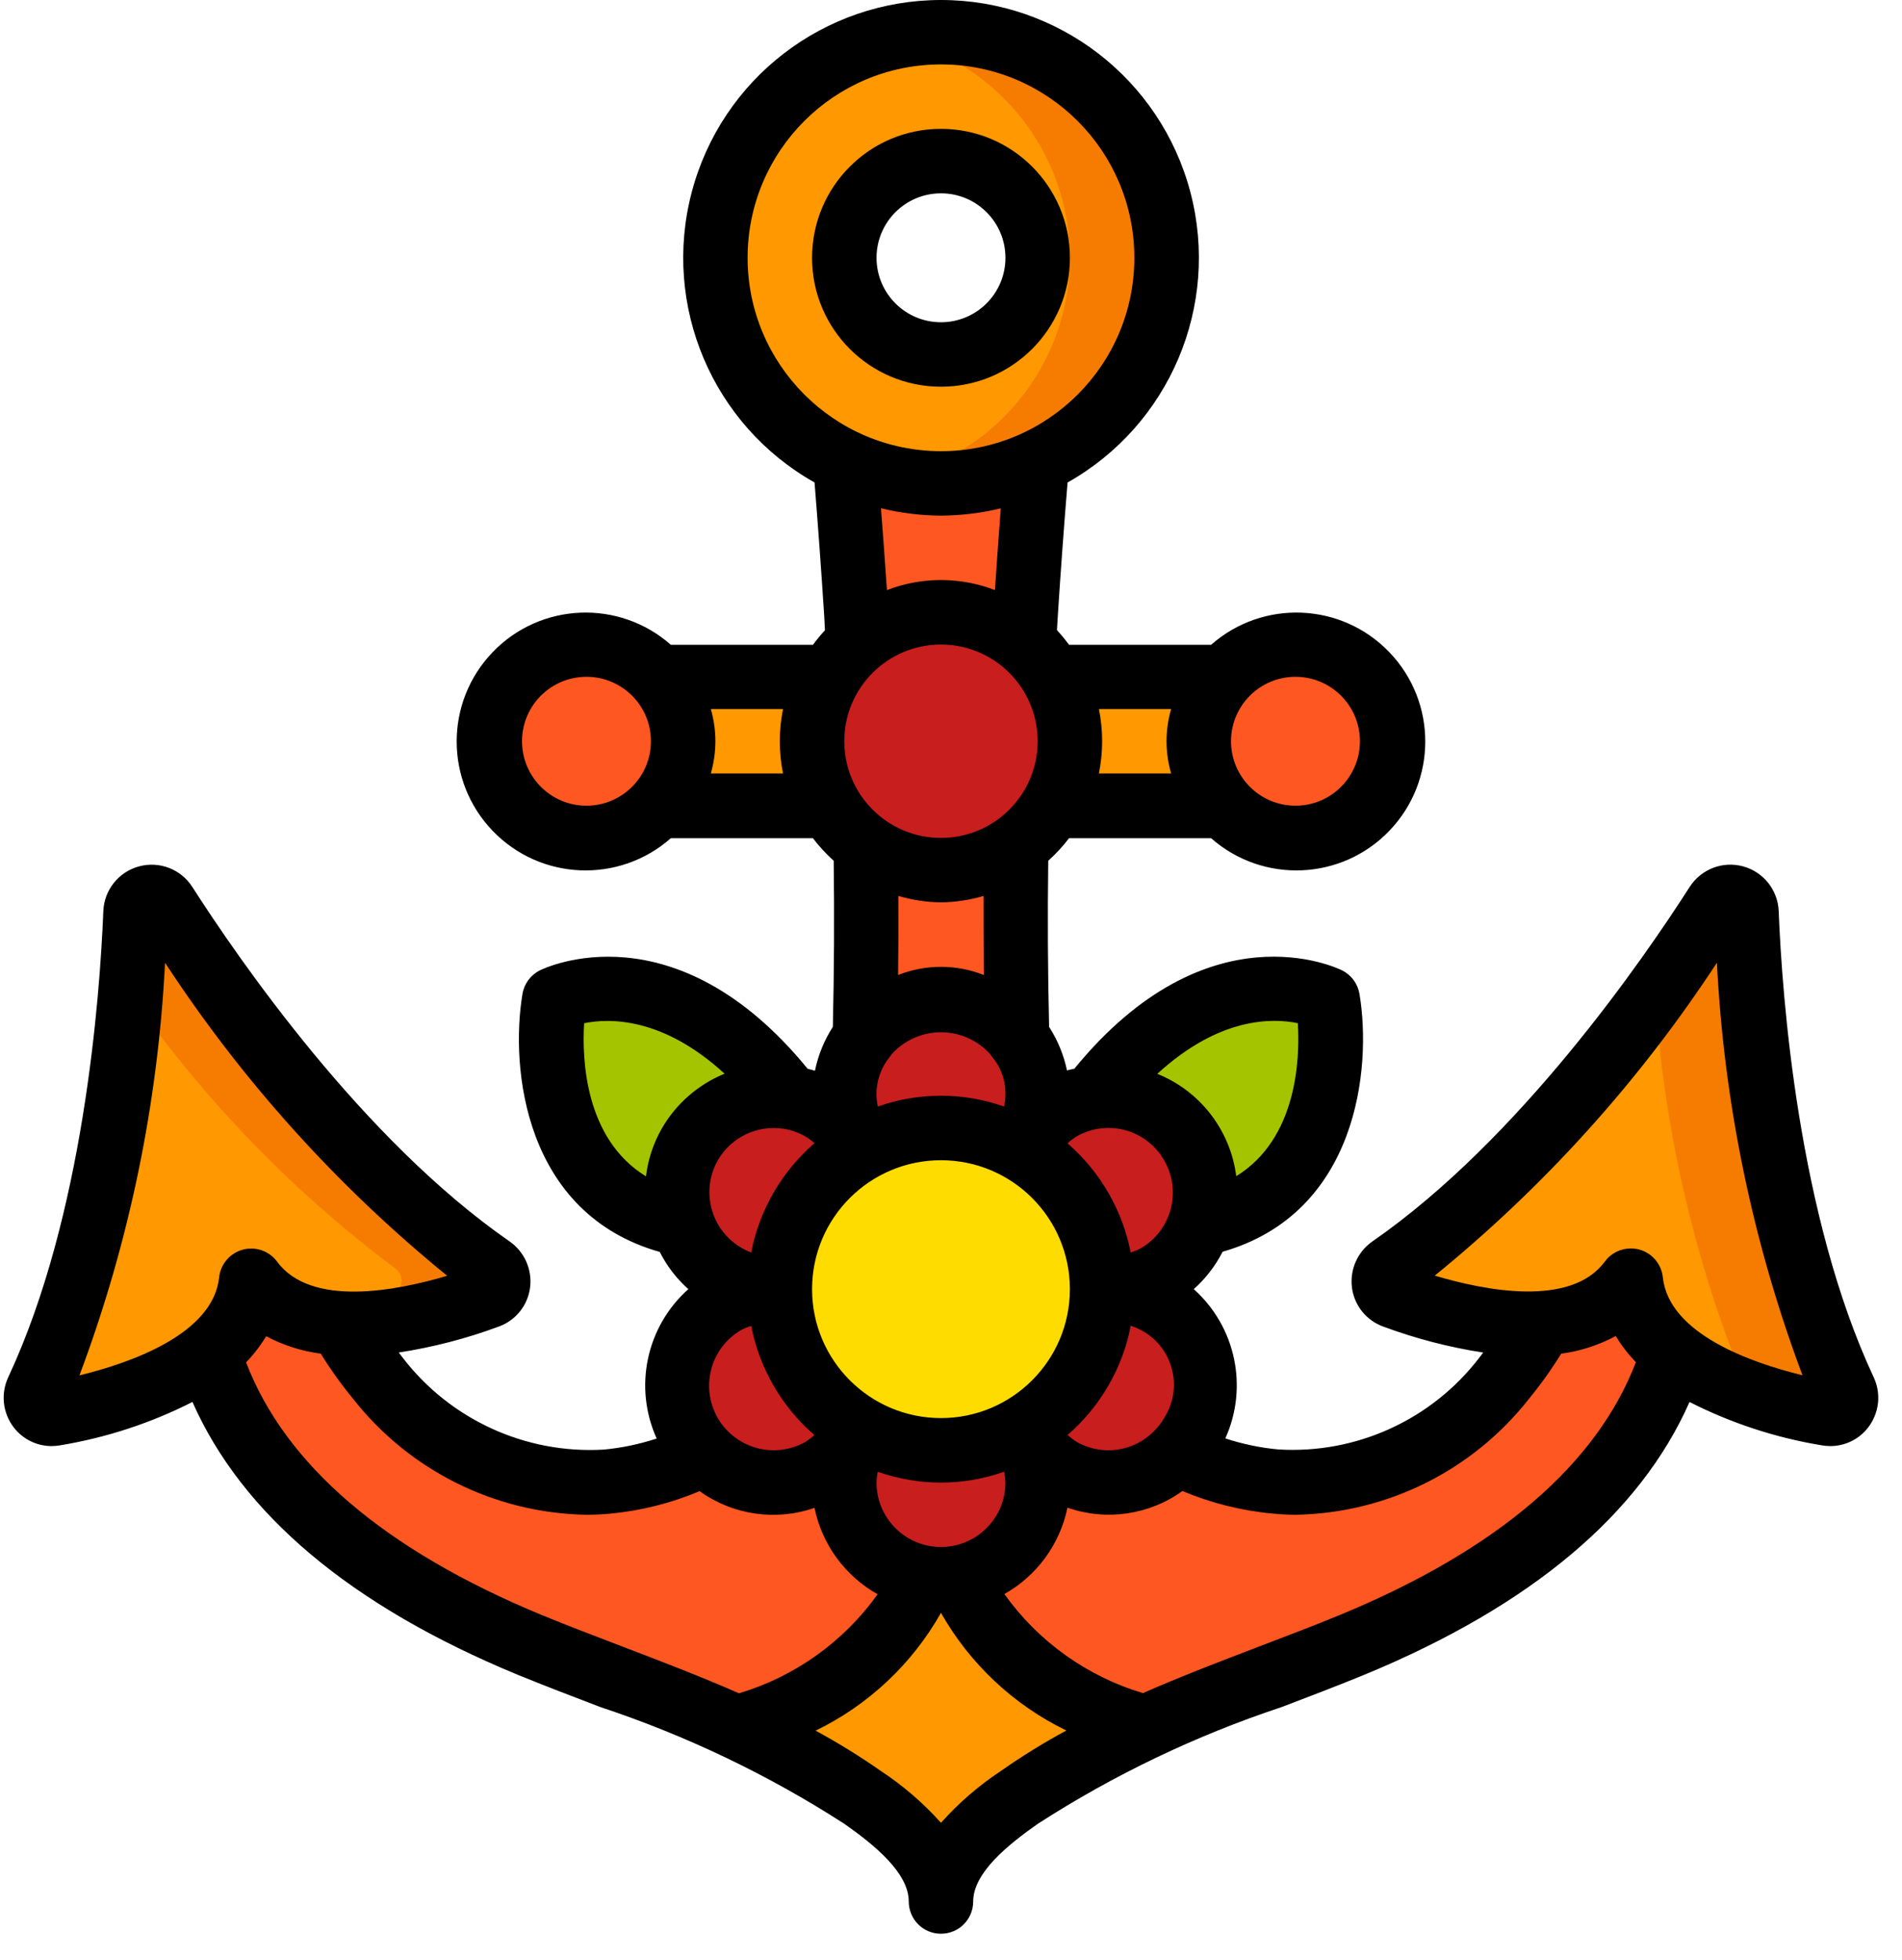 <svg width="66" height="68" viewBox="0 0 66 68" fill="none" xmlns="http://www.w3.org/2000/svg">
<path d="M32.652 1.117C28.986 1.115 25.81 3.66 25.013 7.238C24.215 10.817 26.011 14.469 29.331 16.024V16.035C31.436 17.019 33.869 17.019 35.974 16.035V16.024C39.294 14.469 41.089 10.817 40.292 7.238C39.494 3.66 36.319 1.115 32.652 1.117ZM32.652 12.3C30.799 12.3 29.297 10.798 29.297 8.945C29.297 7.092 30.799 5.59 32.652 5.59C34.505 5.59 36.007 7.092 36.007 8.945C36.002 10.796 34.503 12.294 32.652 12.3Z" fill="#FF9801"/>
<path d="M32.026 54.739C30.706 57.892 27.609 59.324 25.596 59.95H25.585C23.225 58.876 20.754 58.049 18.36 57.065C13.664 55.119 8.777 52.021 7.222 46.967C8.044 46.362 8.584 45.45 8.721 44.439C9.464 45.372 10.592 45.915 11.785 45.916C12.171 46.591 12.616 47.231 13.116 47.828C15.011 50.25 17.974 51.588 21.044 51.406C22.233 51.303 23.391 50.973 24.455 50.433C25.177 51.17 26.198 51.532 27.222 51.417C28.247 51.301 29.161 50.719 29.7 49.841C29.192 50.783 29.163 51.911 29.622 52.879C30.082 53.846 30.974 54.537 32.026 54.739Z" fill="#FF5722"/>
<path d="M16.929 44.975C15.291 45.618 13.544 45.937 11.784 45.915C10.592 45.915 9.464 45.371 8.72 44.439C8.584 45.449 8.043 46.361 7.222 46.966C5.626 48.057 3.801 48.769 1.888 49.046C1.682 49.082 1.474 48.998 1.35 48.83C1.227 48.661 1.21 48.437 1.306 48.252C3.957 42.56 4.56 35.101 4.706 31.657C4.71 31.413 4.875 31.201 5.11 31.137C5.345 31.072 5.595 31.17 5.723 31.377C7.591 34.273 11.874 40.413 17.029 43.98C17.208 44.093 17.308 44.298 17.287 44.509C17.265 44.72 17.127 44.9 16.929 44.975Z" fill="#FF9801"/>
<path d="M17.03 43.98C11.875 40.413 7.592 34.273 5.724 31.377C5.596 31.17 5.346 31.072 5.111 31.137C4.876 31.201 4.711 31.413 4.707 31.657C4.674 32.426 4.617 33.404 4.521 34.508C7.05 38.132 10.14 41.33 13.675 43.98C13.854 44.093 13.954 44.298 13.933 44.509C13.911 44.72 13.773 44.9 13.575 44.975C12.662 45.311 11.722 45.569 10.767 45.748C11.1 45.835 11.441 45.891 11.785 45.915C13.545 45.937 15.291 45.618 16.93 44.975C17.128 44.9 17.266 44.72 17.287 44.509C17.309 44.298 17.209 44.093 17.03 43.98Z" fill="#F57C00"/>
<path d="M58.082 46.967C56.527 52.021 51.641 55.119 46.944 57.065C44.551 58.049 42.079 58.876 39.72 59.95H39.709C37.696 59.324 34.598 57.892 33.278 54.739C34.33 54.537 35.223 53.846 35.682 52.879C36.141 51.911 36.112 50.783 35.604 49.841C36.144 50.719 37.058 51.301 38.082 51.417C39.107 51.532 40.127 51.17 40.849 50.433C44.758 52.448 49.551 51.347 52.188 47.828C52.688 47.231 53.134 46.591 53.519 45.916C54.712 45.915 55.84 45.372 56.583 44.439C56.72 45.45 57.261 46.362 58.082 46.967Z" fill="#FF5722"/>
<path d="M35.292 35.952C34.656 35.141 33.683 34.668 32.653 34.668C31.622 34.668 30.649 35.141 30.013 35.952C30.069 33.749 30.081 31.568 30.047 29.354C31.604 30.472 33.701 30.472 35.258 29.354C35.225 31.568 35.236 33.749 35.292 35.952Z" fill="#FF5722"/>
<path d="M35.973 16.034C35.828 17.779 35.705 19.501 35.593 21.245C35.571 21.603 35.548 21.95 35.537 22.308C33.874 20.891 31.429 20.891 29.767 22.308C29.756 21.95 29.733 21.603 29.711 21.245C29.599 19.501 29.476 17.779 29.331 16.034C31.435 17.018 33.868 17.018 35.973 16.034Z" fill="#FF5722"/>
<path d="M39.708 59.949C38.185 60.609 36.731 61.418 35.369 62.365C34.206 63.181 32.651 64.4 32.651 65.977C32.651 64.4 31.097 63.181 29.934 62.365C28.571 61.418 27.118 60.609 25.595 59.949C27.608 59.323 30.706 57.892 32.025 54.738C32.439 54.813 32.863 54.813 33.278 54.738C34.597 57.892 37.695 59.323 39.708 59.949Z" fill="#FF9801"/>
<path d="M63.417 49.046C61.503 48.769 59.679 48.057 58.082 46.966C57.261 46.361 56.72 45.449 56.584 44.439C55.84 45.371 54.713 45.915 53.52 45.915C51.761 45.937 50.014 45.618 48.376 44.975C48.178 44.9 48.039 44.72 48.018 44.509C47.996 44.298 48.096 44.093 48.275 43.98C53.43 40.413 57.713 34.273 59.581 31.377C59.709 31.17 59.959 31.072 60.194 31.137C60.429 31.201 60.594 31.413 60.599 31.657C60.744 35.101 61.348 42.56 63.998 48.252C64.094 48.437 64.077 48.661 63.954 48.83C63.831 48.998 63.622 49.082 63.417 49.046Z" fill="#FF9801"/>
<path d="M63.998 48.252C61.347 42.56 60.743 35.101 60.598 31.657C60.593 31.413 60.429 31.201 60.194 31.137C59.958 31.072 59.709 31.17 59.58 31.377C59.049 32.201 58.316 33.293 57.429 34.508C57.737 39.235 58.823 43.879 60.643 48.252C60.654 48.276 60.643 48.298 60.655 48.321C61.554 48.638 62.477 48.88 63.416 49.046C63.622 49.082 63.83 48.998 63.953 48.83C64.076 48.661 64.094 48.437 63.998 48.252Z" fill="#F57C00"/>
<path d="M41.598 25.719C41.596 26.546 41.903 27.344 42.459 27.956H36.521C37.326 26.573 37.326 24.865 36.521 23.483H42.459C41.903 24.095 41.596 24.892 41.598 25.719Z" fill="#FF9801"/>
<path d="M28.178 25.719C28.179 26.505 28.387 27.276 28.782 27.956H22.844C23.992 26.686 23.992 24.753 22.844 23.483H28.782C28.387 24.162 28.179 24.933 28.178 25.719Z" fill="#FF9801"/>
<path d="M23.705 25.719C23.698 27.569 22.2 29.067 20.35 29.074C18.497 29.074 16.995 27.572 16.995 25.719C16.995 23.866 18.497 22.364 20.35 22.364C22.2 22.371 23.698 23.869 23.705 25.719Z" fill="#FF5722"/>
<path d="M48.308 25.719C48.308 27.572 46.806 29.074 44.953 29.074C43.1 29.074 41.598 27.572 41.598 25.719C41.598 23.866 43.1 22.364 44.953 22.364C46.806 22.364 48.308 23.866 48.308 25.719Z" fill="#FF5722"/>
<path d="M37.125 25.719C37.124 26.505 36.916 27.276 36.522 27.956C36.208 28.506 35.776 28.979 35.258 29.342V29.354C33.701 30.472 31.604 30.472 30.047 29.354V29.342C29.528 28.979 29.097 28.506 28.783 27.956C27.978 26.573 27.978 24.865 28.783 23.483C29.039 23.036 29.372 22.638 29.767 22.308C31.43 20.892 33.875 20.892 35.537 22.308C35.932 22.638 36.266 23.036 36.522 23.483C36.916 24.162 37.124 24.933 37.125 25.719Z" fill="#C81E1E"/>
<path d="M36.006 38.02C36.009 38.617 35.85 39.205 35.548 39.72C35.517 39.76 35.494 39.805 35.481 39.854C35.469 39.866 35.461 39.882 35.458 39.899C33.728 38.889 31.59 38.885 29.856 39.888C29.856 39.865 29.834 39.843 29.822 39.82L29.755 39.72C29.733 39.686 29.722 39.653 29.699 39.619C29.065 38.447 29.188 37.01 30.012 35.962V35.951C30.648 35.141 31.621 34.667 32.652 34.667C33.682 34.667 34.655 35.141 35.291 35.951V35.962C35.753 36.548 36.005 37.273 36.006 38.02Z" fill="#C81E1E"/>
<path d="M36.007 51.439C36.008 53.052 34.862 54.437 33.278 54.738C32.864 54.813 32.44 54.813 32.025 54.738C30.974 54.536 30.081 53.846 29.622 52.878C29.162 51.911 29.191 50.783 29.699 49.84C29.722 49.807 29.733 49.773 29.755 49.739C29.797 49.689 29.831 49.632 29.856 49.572C31.586 50.571 33.717 50.571 35.447 49.572C35.472 49.632 35.506 49.689 35.548 49.739C35.57 49.773 35.581 49.807 35.604 49.84C35.87 50.331 36.009 50.881 36.007 51.439Z" fill="#C81E1E"/>
<path d="M29.857 39.888C28.134 40.882 27.069 42.718 27.061 44.707C26.984 44.726 26.905 44.733 26.826 44.73C26.241 44.728 25.667 44.574 25.16 44.282C23.575 43.339 23.034 41.303 23.941 39.697C24.64 38.486 26.017 37.836 27.396 38.065C27.789 38.135 28.167 38.271 28.515 38.467C29 38.746 29.407 39.142 29.7 39.619C29.722 39.653 29.734 39.686 29.756 39.72L29.823 39.821C29.834 39.843 29.857 39.865 29.857 39.888Z" fill="#C81E1E"/>
<path d="M41.364 49.761C41.224 50.008 41.051 50.234 40.849 50.432C40.127 51.169 39.107 51.531 38.082 51.416C37.058 51.3 36.144 50.718 35.604 49.84C35.582 49.806 35.571 49.773 35.548 49.739C35.515 49.672 35.481 49.616 35.459 49.56C37.174 48.565 38.234 46.735 38.243 44.752C38.32 44.733 38.399 44.725 38.478 44.729C39.676 44.731 40.781 45.372 41.376 46.411C41.972 47.45 41.967 48.727 41.364 49.761Z" fill="#C81E1E"/>
<path d="M29.845 49.56C29.822 49.616 29.789 49.672 29.755 49.739C29.733 49.773 29.722 49.806 29.699 49.84C29.16 50.718 28.246 51.3 27.222 51.416C26.197 51.531 25.176 51.169 24.455 50.432C24.253 50.234 24.08 50.008 23.94 49.761C23.337 48.727 23.332 47.45 23.927 46.411C24.523 45.372 25.628 44.731 26.825 44.729C26.904 44.725 26.983 44.733 27.06 44.752C27.07 46.735 28.129 48.565 29.845 49.56Z" fill="#C81E1E"/>
<path d="M41.609 42.493C41.355 43.248 40.834 43.884 40.145 44.282C39.638 44.574 39.063 44.728 38.478 44.73C38.399 44.733 38.32 44.726 38.243 44.707C38.234 42.724 37.174 40.894 35.459 39.899C35.462 39.882 35.47 39.866 35.481 39.854C35.495 39.805 35.517 39.76 35.548 39.72C35.842 39.199 36.271 38.766 36.79 38.467C37.137 38.271 37.515 38.135 37.908 38.065C39.288 37.836 40.665 38.486 41.364 39.697C41.858 40.546 41.948 41.571 41.609 42.493Z" fill="#C81E1E"/>
<path d="M38.243 44.707V44.752C38.234 46.735 37.174 48.565 35.459 49.561C35.459 49.572 35.459 49.572 35.448 49.572C33.718 50.571 31.586 50.571 29.856 49.572C29.845 49.572 29.845 49.572 29.845 49.561C28.13 48.565 27.07 46.735 27.061 44.752V44.707C27.069 42.718 28.133 40.882 29.856 39.887C31.59 38.885 33.729 38.889 35.459 39.899C37.174 40.894 38.234 42.724 38.243 44.707Z" fill="#FFDC00"/>
<path d="M27.395 38.064C26.016 37.835 24.639 38.486 23.94 39.697C23.445 40.545 23.355 41.571 23.694 42.492C18.114 41.363 19.232 34.664 19.232 34.664C19.232 34.664 23.202 32.674 27.395 38.064Z" fill="#A4C400"/>
<path d="M41.609 42.492C41.948 41.571 41.858 40.545 41.363 39.697C40.664 38.486 39.287 37.835 37.907 38.064C42.101 32.674 46.071 34.664 46.071 34.664C46.071 34.664 47.189 41.363 41.609 42.492Z" fill="#A4C400"/>
<path d="M32.651 1.117C32.087 1.118 31.524 1.18 30.974 1.302C34.249 2.017 36.705 4.741 37.077 8.073C37.449 11.405 35.655 14.604 32.617 16.024V16.035C32.092 16.282 31.541 16.469 30.974 16.594C32.656 16.964 34.413 16.767 35.972 16.035V16.024C39.293 14.469 41.088 10.817 40.291 7.238C39.493 3.66 36.317 1.115 32.651 1.117Z" fill="#F57C00"/>
<path d="M37.126 8.945C37.126 6.474 35.123 4.471 32.652 4.471C30.182 4.471 28.179 6.474 28.179 8.945C28.179 11.415 30.182 13.418 32.652 13.418C35.123 13.418 37.126 11.415 37.126 8.945ZM30.416 8.945C30.416 7.709 31.417 6.708 32.652 6.708C33.888 6.708 34.889 7.709 34.889 8.945C34.889 10.18 33.888 11.181 32.652 11.181C31.417 11.181 30.416 10.18 30.416 8.945Z" fill="black"/>
<path d="M1.787 50.175C1.886 50.175 1.985 50.166 2.083 50.149C3.683 49.886 5.232 49.379 6.678 48.644C8.394 52.527 12.157 55.706 17.936 58.098C18.893 58.49 19.862 58.859 20.832 59.23C23.813 60.218 26.657 61.579 29.297 63.28C30.342 64.014 31.534 64.982 31.534 65.977C31.534 66.595 32.035 67.096 32.652 67.096C33.27 67.096 33.77 66.595 33.77 65.977C33.77 64.982 34.968 64.014 36.015 63.279C38.652 61.579 41.494 60.219 44.472 59.231C45.443 58.861 46.411 58.492 47.372 58.098C53.144 55.707 56.911 52.528 58.627 48.645C60.071 49.379 61.619 49.887 63.218 50.149C63.316 50.166 63.414 50.175 63.513 50.175C64.028 50.175 64.514 49.936 64.827 49.527C65.212 49.027 65.285 48.353 65.015 47.782C62.398 42.175 61.839 34.604 61.721 31.609C61.69 30.878 61.19 30.251 60.483 30.06C59.777 29.868 59.029 30.157 58.633 30.773C57.018 33.295 52.715 39.543 47.633 43.067C47.111 43.426 46.833 44.046 46.913 44.674C46.991 45.29 47.407 45.811 47.99 46.025C49.116 46.444 50.281 46.747 51.468 46.93C51.42 46.99 51.379 47.053 51.329 47.112C49.678 49.263 47.068 50.455 44.362 50.292C43.735 50.234 43.117 50.105 42.519 49.909C43.324 48.129 42.881 46.032 41.424 44.73C41.835 44.363 42.175 43.923 42.425 43.432C47.113 42.09 47.605 37.057 47.174 34.485C47.115 34.133 46.892 33.83 46.572 33.67C46.381 33.575 41.895 31.433 37.281 37.081C37.196 37.104 37.108 37.114 37.025 37.142C36.913 36.604 36.702 36.091 36.404 35.629C36.359 33.691 36.349 31.794 36.374 29.866C36.639 29.628 36.881 29.366 37.096 29.083H42.026C43.824 30.669 46.553 30.555 48.213 28.824C49.872 27.094 49.872 24.362 48.213 22.632C46.553 20.901 43.824 20.787 42.026 22.373H37.096C36.966 22.196 36.826 22.026 36.677 21.864C36.686 21.695 36.697 21.519 36.709 21.326C36.808 19.793 36.919 18.269 37.045 16.741C40.588 14.746 42.34 10.611 41.309 6.677C40.277 2.743 36.722 0 32.655 0C28.588 0 25.033 2.743 24.001 6.677C22.97 10.611 24.721 14.746 28.265 16.741C28.388 18.272 28.499 19.8 28.601 21.382C28.612 21.546 28.617 21.707 28.626 21.869C28.478 22.028 28.339 22.197 28.21 22.373H23.279C21.48 20.787 18.751 20.901 17.092 22.632C15.432 24.362 15.432 27.094 17.092 28.824C18.751 30.555 21.48 30.669 23.279 29.083H28.208C28.424 29.366 28.665 29.628 28.93 29.866C28.954 31.786 28.945 33.678 28.9 35.629C28.601 36.094 28.39 36.61 28.279 37.151C28.196 37.123 28.11 37.108 28.026 37.084C23.411 31.438 18.923 33.574 18.732 33.67C18.413 33.83 18.189 34.133 18.13 34.485C17.698 37.066 18.193 42.106 22.894 43.439C23.141 43.928 23.477 44.366 23.886 44.73C22.425 46.031 21.98 48.131 22.787 49.913C22.19 50.109 21.574 50.238 20.949 50.297C18.241 50.454 15.631 49.262 13.977 47.112C13.928 47.051 13.886 46.989 13.837 46.928C15.025 46.746 16.191 46.443 17.317 46.025C17.9 45.811 18.315 45.29 18.394 44.674C18.473 44.046 18.195 43.426 17.674 43.067C12.591 39.543 8.288 33.295 6.673 30.774C6.278 30.158 5.53 29.87 4.824 30.061C4.117 30.252 3.617 30.878 3.586 31.609C3.465 34.604 2.906 42.175 0.288 47.782C0.019 48.353 0.092 49.027 0.477 49.527C0.79 49.935 1.274 50.174 1.787 50.175ZM34.727 61.45C33.961 61.957 33.263 62.561 32.652 63.246C32.041 62.563 31.344 61.962 30.579 61.457C29.847 60.945 29.087 60.475 28.302 60.049C30.133 59.16 31.651 57.734 32.652 55.961C33.655 57.731 35.172 59.155 37.002 60.044C36.217 60.468 35.457 60.938 34.727 61.45ZM40.401 49.194C40.306 49.362 40.188 49.516 40.051 49.65C39.343 50.376 38.234 50.531 37.355 50.026C37.245 49.956 37.142 49.876 37.047 49.788C38.18 48.806 38.952 47.473 39.238 46.001C39.873 46.201 40.379 46.685 40.606 47.311C40.834 47.937 40.758 48.633 40.401 49.194ZM28.179 44.73C28.179 42.26 30.182 40.257 32.652 40.257C35.123 40.257 37.125 42.26 37.125 44.73C37.125 47.2 35.123 49.203 32.652 49.203C30.182 49.203 28.179 47.2 28.179 44.73ZM39.586 43.313C39.473 43.371 39.356 43.419 39.236 43.457C38.948 41.985 38.176 40.652 37.042 39.67C37.138 39.583 37.241 39.505 37.349 39.435C37.862 39.139 38.471 39.059 39.043 39.213C39.615 39.368 40.102 39.743 40.396 40.257C41.016 41.325 40.653 42.693 39.586 43.313ZM34.351 36.566C34.369 36.596 34.39 36.623 34.411 36.651C34.822 37.131 34.981 37.777 34.84 38.393C33.423 37.894 31.878 37.894 30.461 38.393C30.327 37.776 30.486 37.133 30.893 36.65C30.914 36.623 30.933 36.596 30.952 36.566C31.388 36.089 32.005 35.817 32.652 35.817C33.298 35.817 33.915 36.089 34.351 36.566ZM27.202 39.165C27.466 39.211 27.721 39.303 27.954 39.435C28.064 39.502 28.167 39.579 28.263 39.665C27.127 40.648 26.354 41.983 26.067 43.457C25.453 43.227 24.972 42.74 24.749 42.124C24.527 41.508 24.585 40.826 24.909 40.257C25.374 39.454 26.285 39.021 27.202 39.166V39.165ZM24.908 49.203C24.29 48.136 24.651 46.77 25.716 46.149C25.829 46.091 25.946 46.043 26.067 46.005C26.354 47.477 27.126 48.81 28.259 49.792C28.164 49.879 28.062 49.957 27.954 50.026C27.06 50.537 25.932 50.37 25.223 49.623C25.1 49.498 24.994 49.357 24.908 49.203ZM30.458 51.066C31.877 51.566 33.424 51.566 34.843 51.066C34.869 51.189 34.884 51.314 34.889 51.44C34.889 52.675 33.887 53.676 32.652 53.676C31.417 53.676 30.416 52.675 30.416 51.44C30.419 51.313 30.433 51.188 30.458 51.064V51.066ZM59.577 33.404C59.824 38.3 60.826 43.128 62.547 47.718C60.758 47.281 57.908 46.281 57.7 44.317C57.652 43.858 57.326 43.476 56.881 43.355C56.785 43.33 56.687 43.318 56.588 43.318C56.233 43.318 55.898 43.486 55.688 43.773C54.518 45.362 51.55 44.787 49.786 44.261C53.59 41.168 56.892 37.506 59.577 33.404ZM44.98 52.558C48.135 52.497 51.096 51.025 53.048 48.545C53.459 48.045 53.835 47.517 54.175 46.967C54.838 46.88 55.479 46.673 56.068 46.356C56.265 46.684 56.499 46.988 56.766 47.263C55.405 50.813 51.978 53.764 46.519 56.025C45.581 56.41 44.628 56.773 43.675 57.136C42.343 57.644 40.991 58.163 39.66 58.746C37.72 58.166 36.029 56.957 34.852 55.309C35.981 54.674 36.78 53.58 37.041 52.311C38.386 52.781 39.875 52.566 41.03 51.734C42.03 52.154 43.088 52.419 44.168 52.517C44.438 52.543 44.709 52.558 44.98 52.558ZM45.035 35.504C45.111 36.768 45.004 39.511 42.898 40.811C42.696 39.218 41.648 37.859 40.159 37.259C42.31 35.284 44.159 35.317 45.035 35.502V35.504ZM29.297 25.719C29.297 23.866 30.799 22.364 32.652 22.364C34.505 22.364 36.007 23.866 36.007 25.719C36.007 27.572 34.505 29.074 32.652 29.074C30.799 29.074 29.297 27.572 29.297 25.719ZM44.953 23.483C46.188 23.483 47.19 24.484 47.19 25.719C47.19 26.954 46.188 27.956 44.953 27.956C43.718 27.956 42.717 26.954 42.717 25.719C42.717 24.484 43.718 23.483 44.953 23.483ZM40.639 24.601C40.427 25.331 40.427 26.107 40.639 26.837H38.132C38.282 26.099 38.282 25.339 38.132 24.601H40.639ZM25.942 8.945C25.942 5.239 28.946 2.235 32.652 2.235C36.358 2.235 39.362 5.239 39.362 8.945C39.362 12.65 36.358 15.655 32.652 15.655C28.948 15.651 25.946 12.649 25.942 8.945ZM32.652 17.891C33.351 17.888 34.047 17.803 34.727 17.638C34.656 18.573 34.589 19.519 34.525 20.474C33.319 20.011 31.983 20.011 30.777 20.474C30.714 19.527 30.641 18.581 30.57 17.635C31.251 17.802 31.95 17.888 32.652 17.891ZM20.351 27.956C19.116 27.956 18.114 26.954 18.114 25.719C18.114 24.484 19.116 23.483 20.351 23.483C21.586 23.483 22.588 24.484 22.588 25.719C22.588 26.954 21.586 27.956 20.351 27.956ZM24.665 26.837C24.877 26.107 24.877 25.331 24.665 24.601H27.172C27.022 25.339 27.022 26.099 27.172 26.837H24.665ZM32.652 31.311C33.153 31.303 33.65 31.228 34.13 31.087C34.13 32.002 34.13 32.92 34.141 33.83C33.184 33.453 32.12 33.453 31.164 33.83C31.175 32.917 31.178 31.999 31.174 31.087C31.654 31.228 32.151 31.303 32.652 31.311ZM20.269 35.503C21.151 35.322 22.998 35.289 25.143 37.254C24.232 37.626 23.47 38.288 22.974 39.139C22.677 39.654 22.486 40.225 22.415 40.816C20.302 39.521 20.193 36.769 20.269 35.503ZM20.328 52.558C20.6 52.558 20.872 52.546 21.146 52.522C22.224 52.423 23.28 52.159 24.277 51.739C25.433 52.569 26.919 52.785 28.263 52.318C28.524 53.587 29.323 54.681 30.453 55.316C29.276 56.963 27.584 58.173 25.644 58.753C24.312 58.169 22.96 57.651 21.629 57.143C20.676 56.779 19.728 56.417 18.789 56.033C13.327 53.771 9.9 50.82 8.539 47.27C8.805 46.995 9.039 46.69 9.236 46.363C9.826 46.677 10.467 46.882 11.13 46.967C11.47 47.515 11.846 48.04 12.256 48.539C14.207 51.021 17.17 52.497 20.328 52.558ZM5.727 33.404C8.411 37.508 11.714 41.171 15.518 44.266C13.753 44.791 10.787 45.366 9.617 43.777C9.343 43.405 8.869 43.24 8.424 43.36C7.978 43.481 7.652 43.863 7.604 44.322C7.396 46.285 4.547 47.285 2.757 47.722C4.479 43.131 5.481 38.301 5.727 33.404Z" fill="black"/>
</svg>
